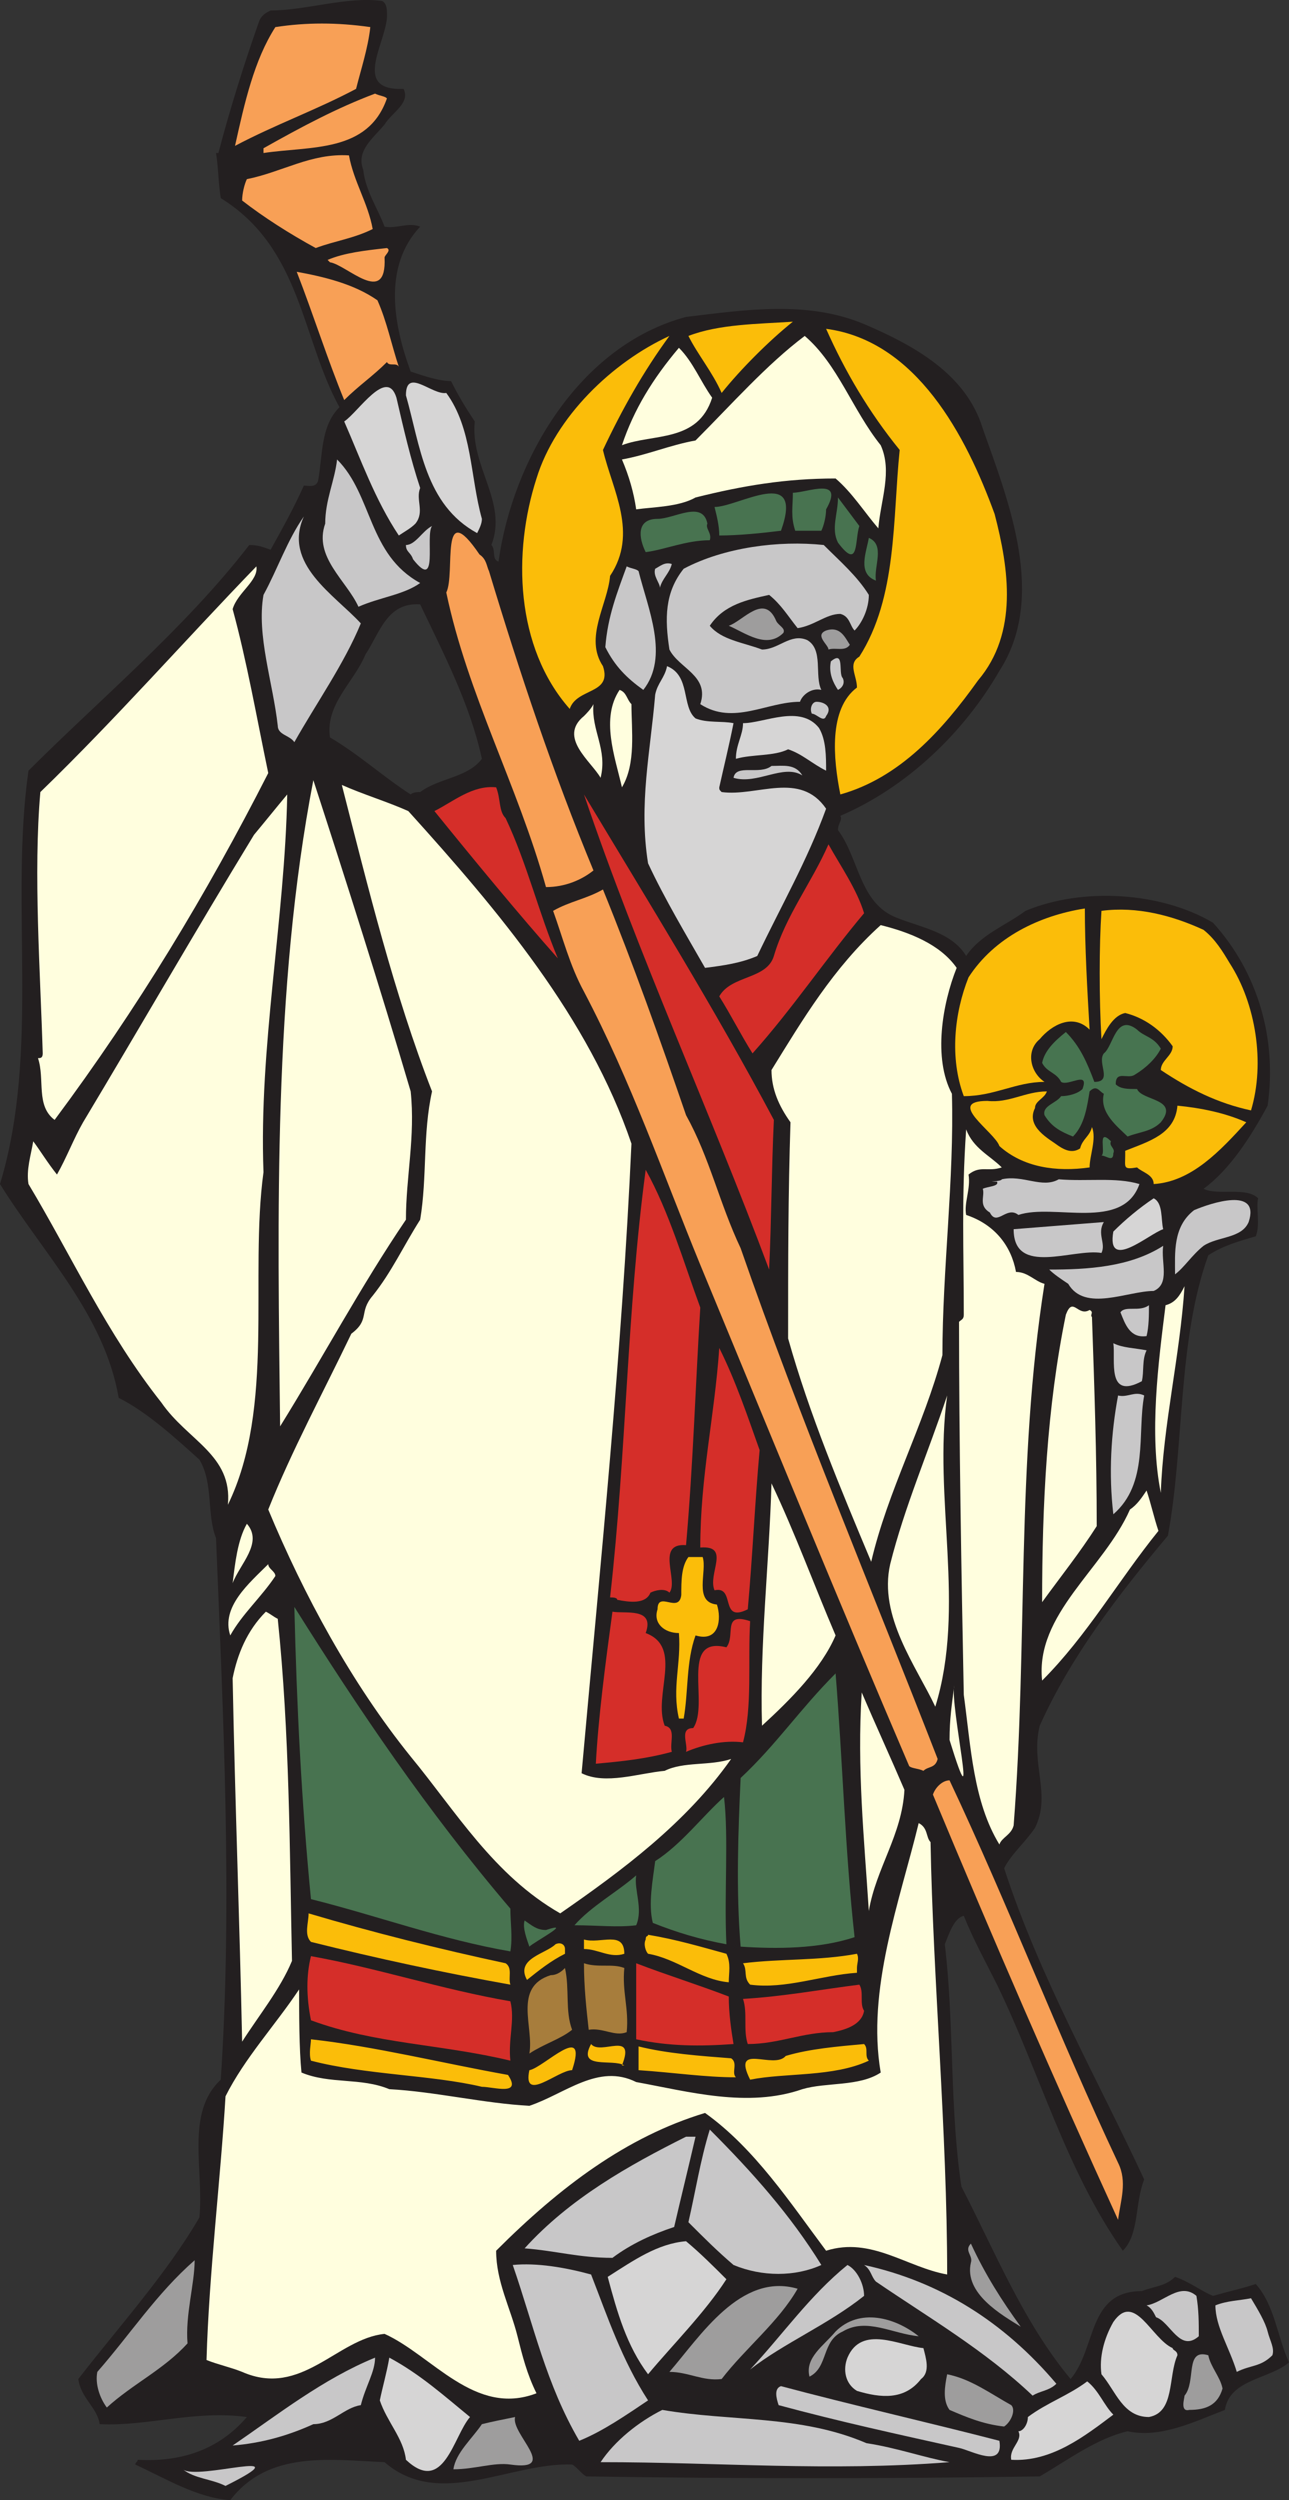 <svg xmlns="http://www.w3.org/2000/svg" width="407.25" height="789.306"><rect width="100%" height="100%" fill="#333333" stroke="none"/><path fill="#231f20" fill-rule="evenodd" d="M122.25 4.056c.75 8.25-12 24.75 5.25 24 2.25 4.5-3.75 7.5-6 11.25-3.75 4.5-9 8.25-6.75 14.25.75 6.75 4.5 12 6.75 18 3.75.75 7.5-1.5 11.25 0-12 12.75-8.25 31.5-3 45.75 4.5 1.5 9 3 12.75 3 2.25 4.5 4.5 8.25 7.5 12.75-1.5 14.25 10.5 25.5 5.25 39 1.5 1.5 0 4.5 2.25 5.25 4.5-32.25 25.5-68.25 59.25-77.25 18.75-2.25 38.25-5.25 56.25 2.25 15.75 6.75 32.25 15.75 37.5 33 8.25 23.25 20.25 53.25 5.25 76.5-11.25 19.5-29.25 36.75-50.25 45.75.75 1.5-.75 2.25-.75 4.5 6.75 9 6.75 23.25 18.75 27.75 7.5 3 17.25 4.5 21.75 12 4.5-6.75 12.75-9.75 18.75-14.25 18-7.5 42.75-6 59.25 3.75 14.25 15.75 20.25 36.75 17.25 57.75-5.25 9.75-12 20.25-20.25 26.25 4.5 2.25 13.5-.75 17.25 3-.75 3 .75 8.25-.75 12-5.25 1.5-10.5 3-15 6-9.75 27-7.5 60-12.75 88.5-15.75 18.75-30.75 38.25-40.5 60-3 12 3.75 21.75-1.5 32.25-3 4.5-7.5 8.25-9.75 12.75 11.25 34.5 29.25 66 44.25 98.25-3 7.5-1.5 17.25-6.75 22.5-18-25.5-26.25-56.25-39.75-84-3.75-7.5-7.5-14.25-10.5-21.75-3 .75-4.5 5.25-6 9 3 24.75 1.5 51.75 5.25 76.5 10.5 20.25 19.5 42.75 34.5 60.75 8.25-9.75 5.25-27.75 22.5-27.75 3.75-1.5 7.5-1.5 10.5-4.5 4.5 1.5 8.25 4.5 12 6 5.25-1.5 9-2.25 13.5-3.75 6 6.75 6.75 16.5 10.5 24.75-6 5.25-18.75 5.25-20.25 15-9.75 3.75-20.25 9-30.75 6.75-9.75 2.25-18.75 9-27.75 14.25-48.75.75-94.5.75-143.25 0-1.5-.75-3-3-4.5-3.75-19.5-.75-42 14.25-59.25-.75-17.25-.75-36.75-3.75-48.75 12-10.5-.75-20.25-6.75-30-11.25 0-.75.75-.75.75-1.5 13.5.75 25.5-3 34.5-13.5-16.5-2.25-31.5 3-46.5 2.25-.75-5.25-6-8.25-6.75-14.25 12.75-16.5 27.75-33 38.25-51 1.5-15-4.5-33 6.75-43.5 3.75-56.25.75-115.5-1.5-171-3-7.5-.75-17.25-5.25-24.75-7.5-6.75-16.5-15-25.5-19.5-4.5-26.25-24-45.75-37.5-67.5 12.75-42 3-88.5 9-130.5 22.5-22.5 49.5-45 69.75-71.25 3 0 4.5.75 6.75 1.5 3.75-6.75 7.5-13.5 10.5-20.25 1.5 0 3.75.75 4.5-1.5 1.5-8.25.75-17.25 6.75-23.25-12-21.75-12-50.25-37.5-66-.75-4.5-.75-9.75-1.5-14.25H69c3.75-14.25 8.25-28.5 12.75-41.25.75-2.25 2.25-3 3.75-3.75 11.25 0 24-4.5 35.25-3 1.5.75 1.5 3 1.5 3.75m-6.75 202.5c-3.75 9-12.75 15.75-11.25 26.25 9 5.25 17.25 12.75 25.5 18 .75-.75 2.25-.75 3-.75 6-4.5 15-4.5 19.5-10.5-3.75-17.25-12-33-19.5-48.75-10.5-.75-12.75 9-17.25 15.75"/><path fill="#f8a056" fill-rule="evenodd" d="M112.5 28.056c-12.75 6.75-25.5 11.25-38.25 18 3-13.5 6-27 12.75-37.5 9.75-1.5 19.5-1.5 30 0-.75 6.75-3 13.5-4.5 19.5m9.75 3c-6 17.25-24 15-39 17.25v-1.5c12-6.75 23.25-12.75 35.25-17.25 1.5.75 3 .75 3.75 1.5m-12 18c1.5 8.25 6 15 7.5 23.25-6 3-12 3.75-18 6-8.25-4.5-16.5-9.75-23.25-15 0-2.25.75-5.25 1.5-6.75 11.25-2.25 20.25-8.25 32.25-7.5m11.25 32.25c.75 15.75-12 2.25-17.25 1.5l-.75-.75c5.25-2.25 12-3 18.75-3.75 1.5.75-.75 2.25-.75 3m-2.25 13.5c3 6.75 4.5 14.25 6.75 21-.75-1.5-3 0-3.75-1.5-4.5 4.5-9 7.5-13.5 12-5.25-12.75-9.75-27-15-40.5 8.25 1.5 18 3.75 25.5 9"/><path fill="#fbbd09" fill-rule="evenodd" d="M250.5 101.556c-7.5 6-16.5 15-22.5 22.5-3-6.75-7.5-12-10.5-18 9.75-3.75 21.75-3.75 33-4.5m63.75 60.75c4.5 17.25 7.5 37.5-5.25 52.5-11.25 15.75-24.75 30.75-43.5 36-2.25-11.25-3.75-27 5.25-33.75 0-3.75-3-7.5.75-9.75 12-18.75 10.5-43.5 12.75-65.25-9.75-12-17.25-24.75-23.25-38.25 28.5 3.75 44.25 33.75 53.25 58.5m-123.75-20.25c3 12.75 11.25 26.25 2.25 39.75-.75 9-8.25 19.5-2.25 28.5 3 9-8.25 6.75-10.5 13.5-17.25-19.5-18-49.5-10.5-72.75 6-19.5 24-36.75 42-45-8.25 11.25-15 23.25-21 36"/><path fill="#fffede" fill-rule="evenodd" d="M278.25 140.556c3.75 8.25 0 17.25-.75 26.25-4.5-5.25-8.25-11.25-13.5-15.75-15.75 0-29.25 2.25-44.25 6-5.25 3-13.5 3-18.75 3.75-.75-5.25-2.25-10.5-4.5-15.75 8.25-1.5 15-4.5 23.25-6 11.25-11.25 22.5-24 34.5-33 10.5 9 15 23.25 24 34.5"/><path fill="#fffede" fill-rule="evenodd" d="M225 125.556c-4.5 14.25-18.75 11.25-28.5 15 3.75-11.25 9.75-21 18-30.75 4.5 4.5 6.75 10.5 10.5 15.75"/><path fill="#d6d5d5" fill-rule="evenodd" d="M141 124.056c8.25 11.25 7.5 26.25 11.25 39.75 0 1.5-.75 3-1.5 4.5-16.5-9-18-27.75-22.5-43.5 0-9 8.25 0 12.75-.75m-8.25 30c-1.5 3.75 1.5 7.5-1.5 11.25-1.5 1.5-3 2.25-5.25 3.75-7.5-11.25-12-24-17.25-36 4.5-3 13.5-17.25 16.5-7.5 2.25 9.75 4.5 19.5 7.5 28.5"/><path fill="#c8c7c8" fill-rule="evenodd" d="M132.75 184.056c-5.25 3.75-12.75 4.5-19.5 7.5-3.75-8.25-14.25-15.75-10.5-26.25 0-7.5 3-13.5 3.75-20.25 11.25 11.25 9.75 30 26.25 39"/><path fill="#487350" fill-rule="evenodd" d="M259.5 167.556h-8.25c-1.5-4.5-.75-7.5-.75-12 4.5 0 16.5-5.25 10.5 5.25 0 2.25-.75 5.25-1.5 6.75"/><path fill="#487350" fill-rule="evenodd" d="M246.75 167.556c-6 .75-13.5 1.5-19.5 1.5 0-3-.75-6-1.5-9 7.5 0 28.5-13.5 21 7.5m24.75-1.5c-1.5 4.5 0 14.25-6.75 5.25-2.25-4.5 0-9 0-14.25l6.75 9m-47.25 4.5c-7.5 0-14.25 3-20.25 3.75-2.25-4.5-3-10.5 3.75-10.5 5.25 0 14.25-6 15.75 1.5-.75 1.5 1.5 3 .75 5.25"/><path fill="#c8c7c8" fill-rule="evenodd" d="M114 196.806c-5.25 12.75-14.25 25.5-21 37.5-1.5-2.25-5.25-2.25-5.25-5.25-1.5-13.5-6.75-28.5-4.5-41.25 4.5-8.25 7.5-17.25 12.75-24.75-6.75 15 9.75 24.75 18 33.75m16.5-20.25c-.75-2.25-2.25-2.25-2.25-4.5 3 0 5.25-4.5 8.25-6-2.25 3 2.25 21-6 10.5"/><path fill="#f8a056" fill-rule="evenodd" d="M154.5 180.306c9.75 32.25 20.25 63.75 33 94.5-3.75 3-9 5.25-15 5.25-9-32.25-24.75-60.75-31.5-93 3-6-2.25-30.75 10.5-12 2.25 1.5 2.25 3.75 3 5.25"/><path fill="#487350" fill-rule="evenodd" d="M276.75 183.306c-6-2.25-3-9-2.25-13.5 5.25 2.25 1.5 9 2.25 13.5"/><path fill="#c8c7c8" fill-rule="evenodd" d="M274.5 187.806c0 4.5-2.25 9-4.5 11.25-1.5-1.5-1.5-4.5-4.5-5.25-4.5 0-8.25 3.75-13.5 4.5-3-3.75-5.25-7.5-9-10.5-6.75 1.5-14.25 3-18.75 9.75 3.75 4.5 10.5 5.25 16.5 7.5 5.25 0 9-5.25 14.25-3 5.25 3 2.25 11.25 4.5 15.75-3-.75-6 1.5-6.75 3.75-10.5 0-21 7.5-31.5.75 3-9-6.75-11.25-9.75-17.25-1.5-9.75-1.5-18 4.5-25.5 12.75-6.75 30-9 44.25-7.5 5.25 5.25 10.5 9.75 14.25 15.75"/><path fill="#fffede" fill-rule="evenodd" d="M73.5 192.306c4.5 16.5 7.5 33.75 11.25 51.75-19.5 38.25-41.25 74.25-67.5 109.5-6-4.5-3-12.75-5.25-19.5.75 0 1.5 0 1.5-1.5-.75-25.5-3-57-.75-82.5 24-23.25 45.75-48 68.25-71.25.75 4.5-6 8.25-7.5 13.5"/><path fill="#c8c7c8" fill-rule="evenodd" d="M208.5 185.556c0-1.5-2.25-3.75-1.5-6 1.5-.75 3-2.25 5.25-1.5-.75 3-3 4.5-3.75 7.5m-6.75-5.25c3 12 9.75 27 1.5 37.5-5.25-3.75-9-7.5-12-13.5.75-9.75 3.75-17.25 6.75-25.5 1.5.75 3 .75 3.75 1.5"/><path fill="#9e9d9d" fill-rule="evenodd" d="M247.5 199.806c-5.25 5.25-12 0-17.25-2.25 4.5-1.5 11.25-10.5 15-1.5.75 1.5 3 2.25 2.25 3.75m21 3.75c-1.5 2.25-4.5.75-6.75 1.5 0-1.5-4.5-4.5-.75-6 4.5-1.5 6 2.25 7.5 4.5"/><path fill="#c8c7c8" fill-rule="evenodd" d="M266.25 214.056c.75 1.5 0 3-1.5 3.75-1.5-2.25-3-5.25-2.25-9 4.5-3.75 2.25 3.75 3.75 5.25"/><path fill="#d6d5d5" fill-rule="evenodd" d="M219.75 226.806c3.75 1.5 8.25.75 12 1.5-1.5 7.5-3 13.5-4.5 20.25 0 .75 0 .75.75 1.5 11.25 1.5 24.75-6.75 33 5.25-6 16.5-14.25 30.75-21.75 46.5-5.25 2.25-10.5 3-16.5 3.75-6-10.5-12.75-21.75-18-33-3-18.75.75-35.25 2.25-53.25.75-3.75 3-5.25 3.75-9 7.5 3 4.5 12.75 9 16.5"/><path fill="#fffede" fill-rule="evenodd" d="M199.5 222.306c0 8.25 1.5 18.75-3 26.25-2.25-9.75-6.75-21.75-.75-30.75 2.25.75 2.25 3 3.75 4.5"/><path fill="#c8c7c8" fill-rule="evenodd" d="M261 226.056c-.75 2.25-3-.75-4.5-.75-.75-1.5 0-3.75 1.5-3.75 2.25 0 5.25 1.5 3 4.5"/><path fill="#fffede" fill-rule="evenodd" d="M189.75 245.556c-3-5.25-13.5-12.75-5.25-19.5.75-.75 2.25-2.25 3-3.75-.75 8.25 4.5 14.25 2.25 23.25"/><path fill="#d6d5d5" fill-rule="evenodd" d="M258.75 229.806c2.25 3.75 2.25 9 2.25 13.5-4.5-2.25-7.5-5.25-12-6.75-4.5 2.25-11.25 1.5-16.5 3 0-4.5 2.25-7.5 2.25-11.25 6.75 0 18-6 24 1.5"/><path fill="#c8c7c8" fill-rule="evenodd" d="M253.5 244.806c-6-3.75-14.25 3-21.75.75.75-4.5 8.25-.75 12-3.75 3.75 0 7.5-.75 9.75 3"/><path fill="#fffede" fill-rule="evenodd" d="M129.75 344.556c1.5 14.25-1.5 27-1.5 40.5-14.25 21-26.25 43.5-39.75 65.25-.75-66-2.25-138 10.5-204 10.5 32.25 21 65.25 30.75 98.25"/><path fill="#fffede" fill-rule="evenodd" d="M129 256.056c28.5 31.5 57 65.25 70.5 105-3 66-9.75 132-15.75 198.75 7.5 3.75 18 0 26.25-.75 6-3 14.25-1.5 21-3.75-14.25 20.25-34.5 35.25-54 48.75-21-12-33-32.25-47.25-49.5-18.75-23.25-33.75-51-45-78 7.5-18.75 17.25-36.75 26.25-55.5 6-4.5 2.25-6.75 6.75-12 6-7.5 9.75-15.75 15-24 2.25-13.5.75-27 3.75-40.5-12-30.75-20.25-64.5-28.5-96.75 6.75 3 14.25 5.25 21 8.25"/><path fill="#d52e29" fill-rule="evenodd" d="M159.75 258.306c6.75 14.25 10.5 30 16.5 44.25-12-13.5-26.25-30.75-39-46.5 6-3 12-8.25 19.5-7.5 1.5 3.75.75 7.5 3 9.75"/><path fill="#fffede" fill-rule="evenodd" d="M83.25 370.056c-4.5 33 3.75 74.25-11.25 105 1.5-15.75-12.75-20.25-21-32.25-17.25-21.75-28.5-46.5-42-69-.75-4.5.75-9 1.5-13.5 2.25 3 4.5 6.75 7.5 10.5 3-5.25 5.25-11.25 8.25-16.5 18-30 35.25-60 54-90.75 3.75-4.5 6.75-8.25 10.5-12.75-.75 39.75-9 79.5-7.5 119.25"/><path fill="#d52e29" fill-rule="evenodd" d="M244.5 353.556c-.75 15.75-.75 31.5-1.5 47.25-18.75-50.25-41.25-99-58.5-150 20.25 33.75 41.25 67.5 60 102.75m28.5-65.25c-12 14.25-22.5 30-35.25 44.25-3.75-6-6.75-12-10.5-18 3.75-6.75 15-5.25 17.25-12.75 3.75-12.75 12-23.25 17.25-35.25 3.75 6.75 9 14.25 11.25 21.75"/><path fill="#f8a056" fill-rule="evenodd" d="M190.5 280.806c9.75 24 18 47.25 26.25 71.25 7.5 13.5 10.5 27.75 17.25 42 18.75 54 41.25 107.25 62.25 161.25-.75 3-3 2.25-4.5 3.75-1.5-.75-3.75-.75-4.5-1.5-22.5-52.5-44.25-105.75-66-158.25-12-29.25-21.75-57.75-36.75-86.25-4.5-8.25-6.75-17.25-9.75-25.5 5.25-3 10.5-3.75 15.75-6.75"/><path fill="#fbbd09" fill-rule="evenodd" d="M342.75 286.806c0 12 .75 25.5 1.5 38.25-5.25-5.25-12-1.5-15.75 3-4.5 3.75-3 10.5 1.5 13.5-9 0-15.75 4.5-25.5 4.5-4.5-12-3-26.25 1.5-37.5 8.25-12.75 22.5-19.5 36.75-21.75m45.75 17.25c8.25 12.75 11.25 31.5 6.75 46.5-10.5-2.25-19.5-6.75-28.5-12.75 0-3 3.75-4.5 3.75-7.5-3.75-5.25-9-9-15-10.5-3.75.75-6 5.25-7.5 8.25-.75-12.75-.75-29.25 0-40.5 11.25-1.5 22.5 1.5 32.25 6 3.75 3 6 6.75 8.25 10.5"/><path fill="#fffede" fill-rule="evenodd" d="M302.25 305.556c-4.5 11.25-7.5 28.5-1.5 39.75.75 27-3 55.5-3 82.5-6 22.5-17.25 42.75-22.5 65.25-9.75-23.25-19.5-46.5-26.25-70.5 0-24.75 0-45 .75-68.25-3.75-5.25-6-10.5-6-16.5 9.75-15.75 19.5-32.25 34.5-45.75 9 2.25 18.75 6 24 13.5"/><path fill="#477450" fill-rule="evenodd" d="M366.75 331.056c-1.5 3-4.5 6-8.25 8.25-2.25 1.5-6-1.5-6 3 1.5 1.5 3.75 1.5 6.75 1.5 1.5 3.75 13.5 3 7.5 10.5-3 3-6.75 3-10.5 4.5-3-3-9-7.5-7.5-13.5-1.5-.75-2.25-3-4.5-.75-.75 4.5-1.5 10.5-5.25 14.25-3.75-1.5-6.75-3-9-6.75-.75-3 3.75-3.75 5.25-6 2.25 0 5.25-.75 6.75-2.25 2.25-6-4.5-.75-6.75-2.25-1.5-3-4.5-3-6-6 .75-3.75 3.75-6.75 7.5-9.75 4.5 4.5 6.75 9.75 9 15.75 6 0 .75-6 3-9 3-2.25 3.75-12.75 10.5-7.5 2.25 2.25 5.25 2.25 7.5 6"/><path fill="#fbbd09" fill-rule="evenodd" d="M327 349.806c-3 6 4.5 9.75 7.5 12 2.25 1.5 4.5 2.25 6.75.75.75-3 3-3.75 3.75-6.75 1.5 3.75-.75 9-.75 12.75-10.5 1.5-21 0-28.5-6.75-1.5-4.5-17.25-14.25-3.75-14.25 6.75.75 12-3 18.75-3-.75 2.25-3.75 3-3.75 5.25m66.75 4.5c-8.25 9-17.25 18.75-29.25 19.5 0-3-3.75-3.75-5.25-5.25-4.5.75-3.75 0-3.75-3.75v-1.5c7.5-3 15.75-5.25 16.5-14.25 7.5.75 15 2.25 21.75 5.25"/><path fill="#fffede" fill-rule="evenodd" d="M316.5 368.556c-4.5 1.5-6.75-.75-10.5 2.25.75 4.5-1.5 9-.75 12.75 9 3 14.25 9.75 15.75 18 3.75 0 6 3 9 3.75-9 57-5.25 113.25-9.75 171-.75 3-3.75 3.75-4.5 6-8.25-13.5-9-30.75-11.25-47.25-.75-38.25-1.5-80.25-1.5-117.75.75-.75 1.5-.75 1.5-2.25 0-20.25-.75-36.75.75-58.5 2.25 6 7.5 8.25 11.25 12"/><path fill="#477450" fill-rule="evenodd" d="M351.75 364.056c0 3-2.25.75-3.75.75 1.5-.75-1.5-9 3-4.5-.75 1.5 1.5 2.25.75 3.75"/><path fill="#d52e29" fill-rule="evenodd" d="M221.25 412.806c-1.5 24-2.25 49.5-4.5 75-9.75-.75-2.25 11.25-5.25 15-1.5-1.5-4.5-.75-6 0-1.5 3.75-6.75 3-10.5 2.25 0-.75-1.5-.75-2.25-.75 5.25-46.5 5.25-90 11.25-135 7.5 13.5 12 29.25 17.25 43.5"/><path fill="#c8c7c8" fill-rule="evenodd" d="M334.5 372.306c9 .75 18-.75 25.5 1.5-5.25 15-27 6-38.25 9.75-3.75-3-6.75 3.75-9-.75-3.75-2.25-1.5-5.25-2.25-7.5 1.5-.75 5.25-.75 4.5-2.25-4.5 0 1.5 0 1.5-.75 6.75-1.5 12.75 3 18 0"/><path fill="#d6d5d5" fill-rule="evenodd" d="M367.5 388.056c-4.5 1.5-18 13.5-15.75.75 3.75-3.75 8.25-7.5 12.75-10.5 3 1.5 2.25 6.75 3 9.75"/><path fill="#c8c7c8" fill-rule="evenodd" d="M394.5 385.806c-2.25 5.25-9.75 4.5-14.25 7.5-3.75 3-6 6.75-9 9 0-6.75-.75-15 6-20.25 5.25-2.25 21-7.5 17.25 3.75m-46.5 9.75c-9-1.5-27.75 7.5-27.75-7.5 9.75-.75 18.75-1.5 28.5-2.25-2.25 3.75.75 6.75-.75 9.75m19.5-2.25c-.75 5.25 2.25 12-3 14.25-8.25 0-21.75 6.75-27-2.25-2.25-1.5-4.5-3-6-4.5 12 0 25.5-.75 36-7.5"/><path fill="#fffede" fill-rule="evenodd" d="M366.75 471.306c-3.75-18.75-.75-41.25 1.5-59.25 3-.75 4.5-3 6-6-1.5 22.5-6.75 43.5-7.5 65.25m-21.75-55.5c.75 21.75 1.5 43.5 1.5 66-5.25 8.25-11.25 15.75-17.25 24 0-30.75 1.5-61.5 7.5-90.75 2.25-6 3.75.75 7.5-1.5 1.5.75 0 1.5.75 2.25"/><path fill="#c8c7c8" fill-rule="evenodd" d="M362.25 421.806c-5.25.75-6.75-3.75-8.25-7.5 1.5-2.25 6 0 9-2.25 0 3 0 6.75-.75 9.75m0 4.5c-1.5 3-.75 6.75-1.5 9.75-11.25 6-8.25-6.75-9-12 3 1.5 6.75 1.5 10.5 2.25"/><path fill="#d52e29" fill-rule="evenodd" d="M240 457.806c-1.5 16.5-2.25 33.75-3.75 50.25-9 4.5-3.75-7.5-10.5-6-2.25-5.25 5.25-14.25-4.5-13.5 0-22.5 4.5-41.25 6-63 5.25 10.5 9 21.75 12.75 32.25"/><path fill="#c8c7c8" fill-rule="evenodd" d="M361.5 440.556c-2.25 12 1.5 27.75-9.75 37.5-1.5-12.75-.75-25.5 1.5-37.5 3 .75 5.25-1.5 8.25 0"/><path fill="#fffede" fill-rule="evenodd" d="M295.5 538.806c-6-12.75-18-28.5-14.25-45 4.5-18 12-35.25 18-53.25-4.5 32.25 6 66.75-3.75 98.25m-31.5-22.5c-4.5 10.5-14.25 20.25-23.25 28.5-.75-25.5 2.25-51 3-76.5 7.5 15.75 13.5 32.25 20.25 48m102-33c-12.75 15.75-22.5 33-36.75 47.25-2.25-21 19.5-35.25 27.75-54 2.25-1.5 3.75-3.75 5.25-6 1.5 4.5 2.25 8.25 3.75 12.75m-292.5 16.5c.75-6 1.5-13.5 4.5-18.75 5.25 6-2.25 12.75-4.5 18.75"/><path fill="#fbbd09" fill-rule="evenodd" d="M222 491.556c1.5 4.5-3 14.25 4.5 15 1.5 4.5.75 12-6.75 9.75-3 8.25-2.25 18-3.75 26.25h-1.5c-2.25-9.75.75-17.25 0-27-4.5 0-8.25-3-6.75-7.5 0-6 6.75 1.5 7.5-4.5 0-4.5 0-9 2.25-12h4.5"/><path fill="#fffede" fill-rule="evenodd" d="M87 497.556c-4.5 6.75-10.5 12-14.25 18.75-3-9 6-16.5 12-22.5 0 1.5 2.25 2.25 2.25 3.75"/><path fill="#487350" fill-rule="evenodd" d="M161.25 602.556c0 4.5.75 9 0 13.5-21.75-3.75-42-11.25-63-16.5-3-30.75-4.5-60.75-5.25-92.25 20.25 32.25 42 64.5 68.25 95.25"/><path fill="#fffede" fill-rule="evenodd" d="M87.75 511.056c3.75 36 3.75 72.75 4.5 108-3.75 9-10.5 17.25-15.75 25.5-.75-36.75-2.25-75.75-3-114.75 1.5-7.5 4.5-15 10.5-21 1.5.75 2.25 1.5 3.75 2.25"/><path fill="#d52e29" fill-rule="evenodd" d="M204 515.556c12 4.5 2.25 19.5 6 29.25 3.75.75 1.5 5.25 2.25 8.25-8.25 2.25-15.75 3-24 3.75.75-14.25 3-31.5 5.25-48 3.75.75 13.5-1.5 10.5 6.75m33-3.75c-.75 12.75.75 27-2.25 38.25-6-.75-12.75.75-18 3 .75-2.25-2.25-7.5 2.25-7.5 5.25-7.5-4.5-29.25 10.5-25.5 3-3.75-1.5-11.25 7.5-8.25"/><path fill="#487350" fill-rule="evenodd" d="M270 611.556c-11.25 3.75-24.75 3.75-36 3-1.5-18-.75-36.75 0-53.25 11.25-10.5 18.75-21.75 30-33 2.25 27.75 3 56.25 6 83.25"/><path fill="#fffede" fill-rule="evenodd" d="M300 549.306c0-6.75.75-11.25 1.5-17.25-1.5 6 8.25 48.75-1.5 17.25m-14.25 15.75c-.75 14.25-9 24.75-11.25 38.25-1.5-23.25-3.75-45-2.25-69 4.5 10.5 9 20.25 13.5 30.75"/><path fill="#f8a056" fill-rule="evenodd" d="M300 562.056c18.75 39.75 34.5 81 53.25 120.75 3 6 .75 12 0 18-20.25-44.25-39.75-89.25-58.5-134.25.75-2.25 3-4.5 5.25-4.5"/><path fill="#487350" fill-rule="evenodd" d="M229.5 613.806c-8.25-1.5-15.75-3.75-23.25-6.75-1.5-6 0-13.5.75-19.5 8.25-5.25 15-14.25 21.75-20.25 1.5 12.75 0 30.75.75 46.5"/><path fill="#fffede" fill-rule="evenodd" d="M294 581.556c.75 42.75 5.25 91.5 5.25 136.5-12.75-2.25-24-12-38.25-7.5-11.25-15-22.5-32.25-38.25-43.5-24.75 7.5-45.75 23.25-66 43.5 0 9.75 4.5 18 6.75 27 1.5 6 3 12 6 18-19.5 7.5-33-12-48-18.75-15 1.5-26.25 20.25-45 12-3.75-1.5-7.5-2.25-11.25-3.75.75-27 4.5-57.75 6-83.25 6-12 15.75-22.5 23.25-33.75 0 7.5 0 18.75.75 26.25 9 3.75 18.75 1.5 27.75 5.25 14.25.75 30 4.5 44.25 5.25 11.25-3.75 21.75-13.5 33.75-7.5 16.5 3 35.25 8.25 52.5 2.25 7.5-2.25 18-.75 24.75-5.25-4.5-26.25 6-54 12-78.75 3 1.5 2.25 4.5 3.75 6"/><path fill="#487350" fill-rule="evenodd" d="M201 607.806c-6 .75-12 0-19.5 0 5.25-6 13.5-10.5 19.5-15.75-.75 4.5 2.25 10.5 0 15.75"/><path fill="#fbbd09" fill-rule="evenodd" d="M159.75 619.806c2.25 1.5.75 4.5 1.5 6.75-21-3.75-42-8.25-63-13.5-2.25-2.25-.75-6-.75-9 20.25 6 41.25 11.25 62.25 15.75"/><path fill="#487350" fill-rule="evenodd" d="M172.5 609.306c9-3-3.75 3.75-5.25 5.25-.75-2.25-2.25-6-1.5-8.25 2.25 1.5 3.75 3 6.75 3"/><path fill="#fbbd09" fill-rule="evenodd" d="M229.5 616.806c1.5 3 .75 6 .75 9-9-.75-16.5-7.5-25.5-9-.75-.75-1.5-3-.75-4.5 0-1.5.75-.75.75-1.5 9 1.5 16.5 3.75 24.75 6m-32.25 0c-4.5 1.5-8.25-1.5-12.75-1.5v-3c5.25 1.5 12.75-3 12.75 4.5m-18.75-1.5v1.5c-4.5 2.25-8.25 5.25-12 8.25-3.75-6.75 6-8.25 9-11.25 1.5-.75 3 0 3 1.5m92.25 6v1.5c-11.25.75-22.5 5.25-33.75 3.75-2.25-2.25-.75-4.5-2.25-6.75 12-1.5 24-.75 36-3 .75 1.5 0 3 0 4.5"/><path fill="#d52e29" fill-rule="evenodd" d="M161.25 650.556c-21.75-5.25-42.75-5.25-63-12.75-1.5-7.5-1.5-14.25 0-20.25 21 3.75 41.25 10.5 63 14.25 1.5 6-.75 12 0 18.75"/><path fill="#a77d3c" fill-rule="evenodd" d="M197.25 621.306c-.75 7.5 1.5 12.75.75 20.25-3.75 1.5-7.5-1.5-12-.75-.75-6.75-1.5-13.5-1.5-21 4.5 1.5 9 0 12.75 1.5"/><path fill="#d52e29" fill-rule="evenodd" d="M231.75 645.306c-10.5.75-20.25.75-30.75-1.5v-24c9.75 3.75 19.5 6.75 29.25 10.5 0 5.25.75 10.5 1.5 15"/><path fill="#a77d3c" fill-rule="evenodd" d="M180.75 640.806c-3.75 3-9 4.5-13.5 7.5 1.5-8.25-5.25-21 6.75-24.75 2.25 0 3.75-1.5 4.5-2.25 1.5 6.75 0 13.5 2.25 19.5"/><path fill="#d52e29" fill-rule="evenodd" d="M273 634.806c-.75 4.5-6 6-9.75 6.75-9.75 0-17.25 3.75-27 3.75-1.5-4.5 0-9.75-1.5-14.25 12.75-.75 24.75-3 36.75-4.5 1.5 2.25 0 6 1.5 8.25"/><path fill="#fbbd09" fill-rule="evenodd" d="M160.5 655.056c4.5 6.75-4.5 3.75-8.25 3.75-15.75-3.75-36.75-3.75-54-8.25-.75-2.25 0-5.25 0-6.75 20.25 2.25 41.25 7.5 62.25 11.25m36-3h.75c-3.75-2.25-15 1.5-10.5-6.75 3 3.75 14.25-4.5 9.75 6.75m78-1.5c-11.25 5.25-26.25 3.75-37.5 6-6-12 7.5-3 11.25-7.5 7.5-2.25 16.5-3 24.75-3.75 1.5 1.5 0 3.75 1.5 5.25m-93.75 3c-4.5 0-15.75 10.5-13.5 0 4.5-.75 18.75-15.75 13.5 0m51.75 2.25c-9.75 0-19.5-1.5-30.75-2.25v-7.5c9 2.25 19.5 3 29.25 3.75 2.25 1.5 0 4.5 1.5 6"/><path fill="#c8c7c8" fill-rule="evenodd" d="M259.5 715.056c-8.25 3.75-18.75 3.75-27.75 0-5.25-4.5-9-8.25-14.25-13.5 2.25-9.75 3.75-19.5 6.75-29.25 13.5 13.5 25.5 27 35.25 42.75m-46.5-12c-6.75 2.25-13.5 5.25-19.5 9.75-10.5 0-18-2.25-27.75-3 14.25-15.75 33-26.25 51-35.25h3c-2.25 9.75-4.5 18.75-6.75 28.5"/><path fill="#d6d5d5" fill-rule="evenodd" d="M229.5 719.556c-6.75 10.5-17.25 21-24.75 30-6.75-9-9.75-19.5-12.75-30.75 8.25-5.25 15.75-10.5 24.75-11.25 4.5 3.75 9 8.25 12.75 12"/><path fill="#9e9d9d" fill-rule="evenodd" d="M322.5 734.556c-6-3.75-18-10.5-15.75-20.25.75-2.25-2.25-3.75 0-6 4.5 9.75 9.75 18 15.75 26.25m-263.25 5.25c-7.5 8.25-17.25 12.75-25.5 20.25-2.25-3-3.75-7.5-3-11.25 10.5-12 18.75-24.75 30.75-35.25 0 7.5-3 17.25-2.25 26.25"/><path fill="#c8c7c8" fill-rule="evenodd" d="M186.75 718.056c5.25 13.5 9.75 27 18 39.75-6.75 4.5-14.25 9.75-21.75 12.75-10.5-18-14.25-36-21-55.5 7.5-.75 16.5.75 24.75 3m147 34.5c-2.25 2.25-5.25 2.25-7.5 3.75-15-14.25-33-24.75-49.5-36-1.5-1.5-1.5-3.75-3.75-5.25 24 5.25 44.25 18 60.75 37.5M273 724.806c-11.25 9-25.5 15-36 23.25 10.5-11.25 18.75-23.25 30.75-33 3 1.5 5.25 6 5.25 9.75"/><path fill="#9e9d9d" fill-rule="evenodd" d="M252 722.556c-6 10.5-16.5 18.75-24 28.5-6 .75-10.5-2.25-16.5-2.25 9.75-11.25 22.5-31.5 40.5-26.25"/><path fill="#c8c7c8" fill-rule="evenodd" d="M378.75 737.556c-6 5.25-9-4.5-13.5-6-.75-1.5-1.5-3-3-3.75 5.25-.75 10.5-7.5 15.75-3 .75 4.5.75 8.25.75 12.75m21.75-1.5c.75 3 2.25 5.25 1.5 7.5-3.75 3.75-6.75 3-11.25 5.25-2.25-7.5-6.75-14.25-6.75-21 3.75-1.5 7.5-1.5 11.25-2.25 2.25 3.75 4.5 7.5 5.25 10.5"/><path fill="#d6d5d5" fill-rule="evenodd" d="M372 743.556c-3 6.75-.75 18-9 19.5-8.25 0-10.5-8.25-15-13.5-.75-5.25.75-11.25 3.75-16.5 6.75-9.75 12 5.25 18.75 8.25 0 .75 1.5.75 1.5 2.25"/><path fill="#9e9d9d" fill-rule="evenodd" d="M290.25 737.556c-8.25-.75-16.5-6-24-1.5-6.75 3-4.5 11.25-10.5 14.25-1.5-6 4.5-9.75 8.25-14.25 7.5-7.5 18.75-4.5 26.25 1.5"/><path fill="#d6d5d5" fill-rule="evenodd" d="M291.75 741.306c.75 3 2.25 7.5-.75 9.75-5.25 6.75-12.75 6-20.25 3.75-3.75-2.25-4.5-6.75-3-10.5 4.5-10.5 16.5-3.75 24-3"/><path fill="#9e9d9d" fill-rule="evenodd" d="M386.25 754.056c-1.5 5.25-5.25 6.75-10.5 6.75-3 .75-1.5-3.75-1.5-4.5 3.75-4.5 0-15 7.5-12.75.75 3.75 3.75 6.75 4.5 10.5"/><path fill="#c8c7c8" fill-rule="evenodd" d="M114 759.306c-5.25.75-9 6-15 6-8.25 3.75-16.5 6-25.5 6.75 14.25-9.75 28.5-21 45-27.75 0 4.5-3 9-4.5 15"/><path fill="#d6d5d5" fill-rule="evenodd" d="M148.5 763.056c-5.25 6-8.25 24.75-20.25 13.5-.75-6.75-6-12-8.25-18.75.75-3.75 2.25-9 3-13.5 9.75 5.25 17.25 12 25.5 18.75"/><path fill="#9e9d9d" fill-rule="evenodd" d="M319.5 759.306c1.5 1.5 0 5.25-2.25 6.75-6.75-.75-12-3-17.25-5.25-2.25-3-1.5-7.5-.75-11.25 7.5 1.5 13.5 6 20.25 9.75"/><path fill="#d6d5d5" fill-rule="evenodd" d="M351.75 762.306c-9 6.75-19.5 15-32.25 14.25-.75-3.75 3.75-6 2.25-9 1.5 0 3-2.25 3-4.5 6-4.5 12.75-6.75 18.75-11.25 3.75 3 5.25 7.5 8.25 10.5"/><path fill="#c8c7c8" fill-rule="evenodd" d="M315.75 770.556c1.5 9-9 3-12.75 2.25-20.25-4.5-37.5-8.25-57-13.5-.75-2.25-1.5-5.25.75-6 22.5 6 45.75 11.25 69 17.25m-42 .75c9.75 1.5 18 4.5 26.25 6-38.25 3-72.75 0-110.25 0 4.5-6.75 12-12.75 19.5-16.5 21.75 3.75 43.5 1.5 64.5 10.5"/><path fill="#9e9d9d" fill-rule="evenodd" d="M162.75 763.056c-1.5 5.25 14.25 17.25-1.5 15-5.25-.75-11.25 1.5-18 1.5.75-5.25 6-9.75 9-14.25 3-.75 6.75-1.5 10.5-2.25"/><path fill="#c8c7c8" fill-rule="evenodd" d="M71.25 784.806c-4.5-2.25-9.75-2.25-13.5-5.25 4.5 3.75 39-7.5 13.5 5.25"/></svg>
